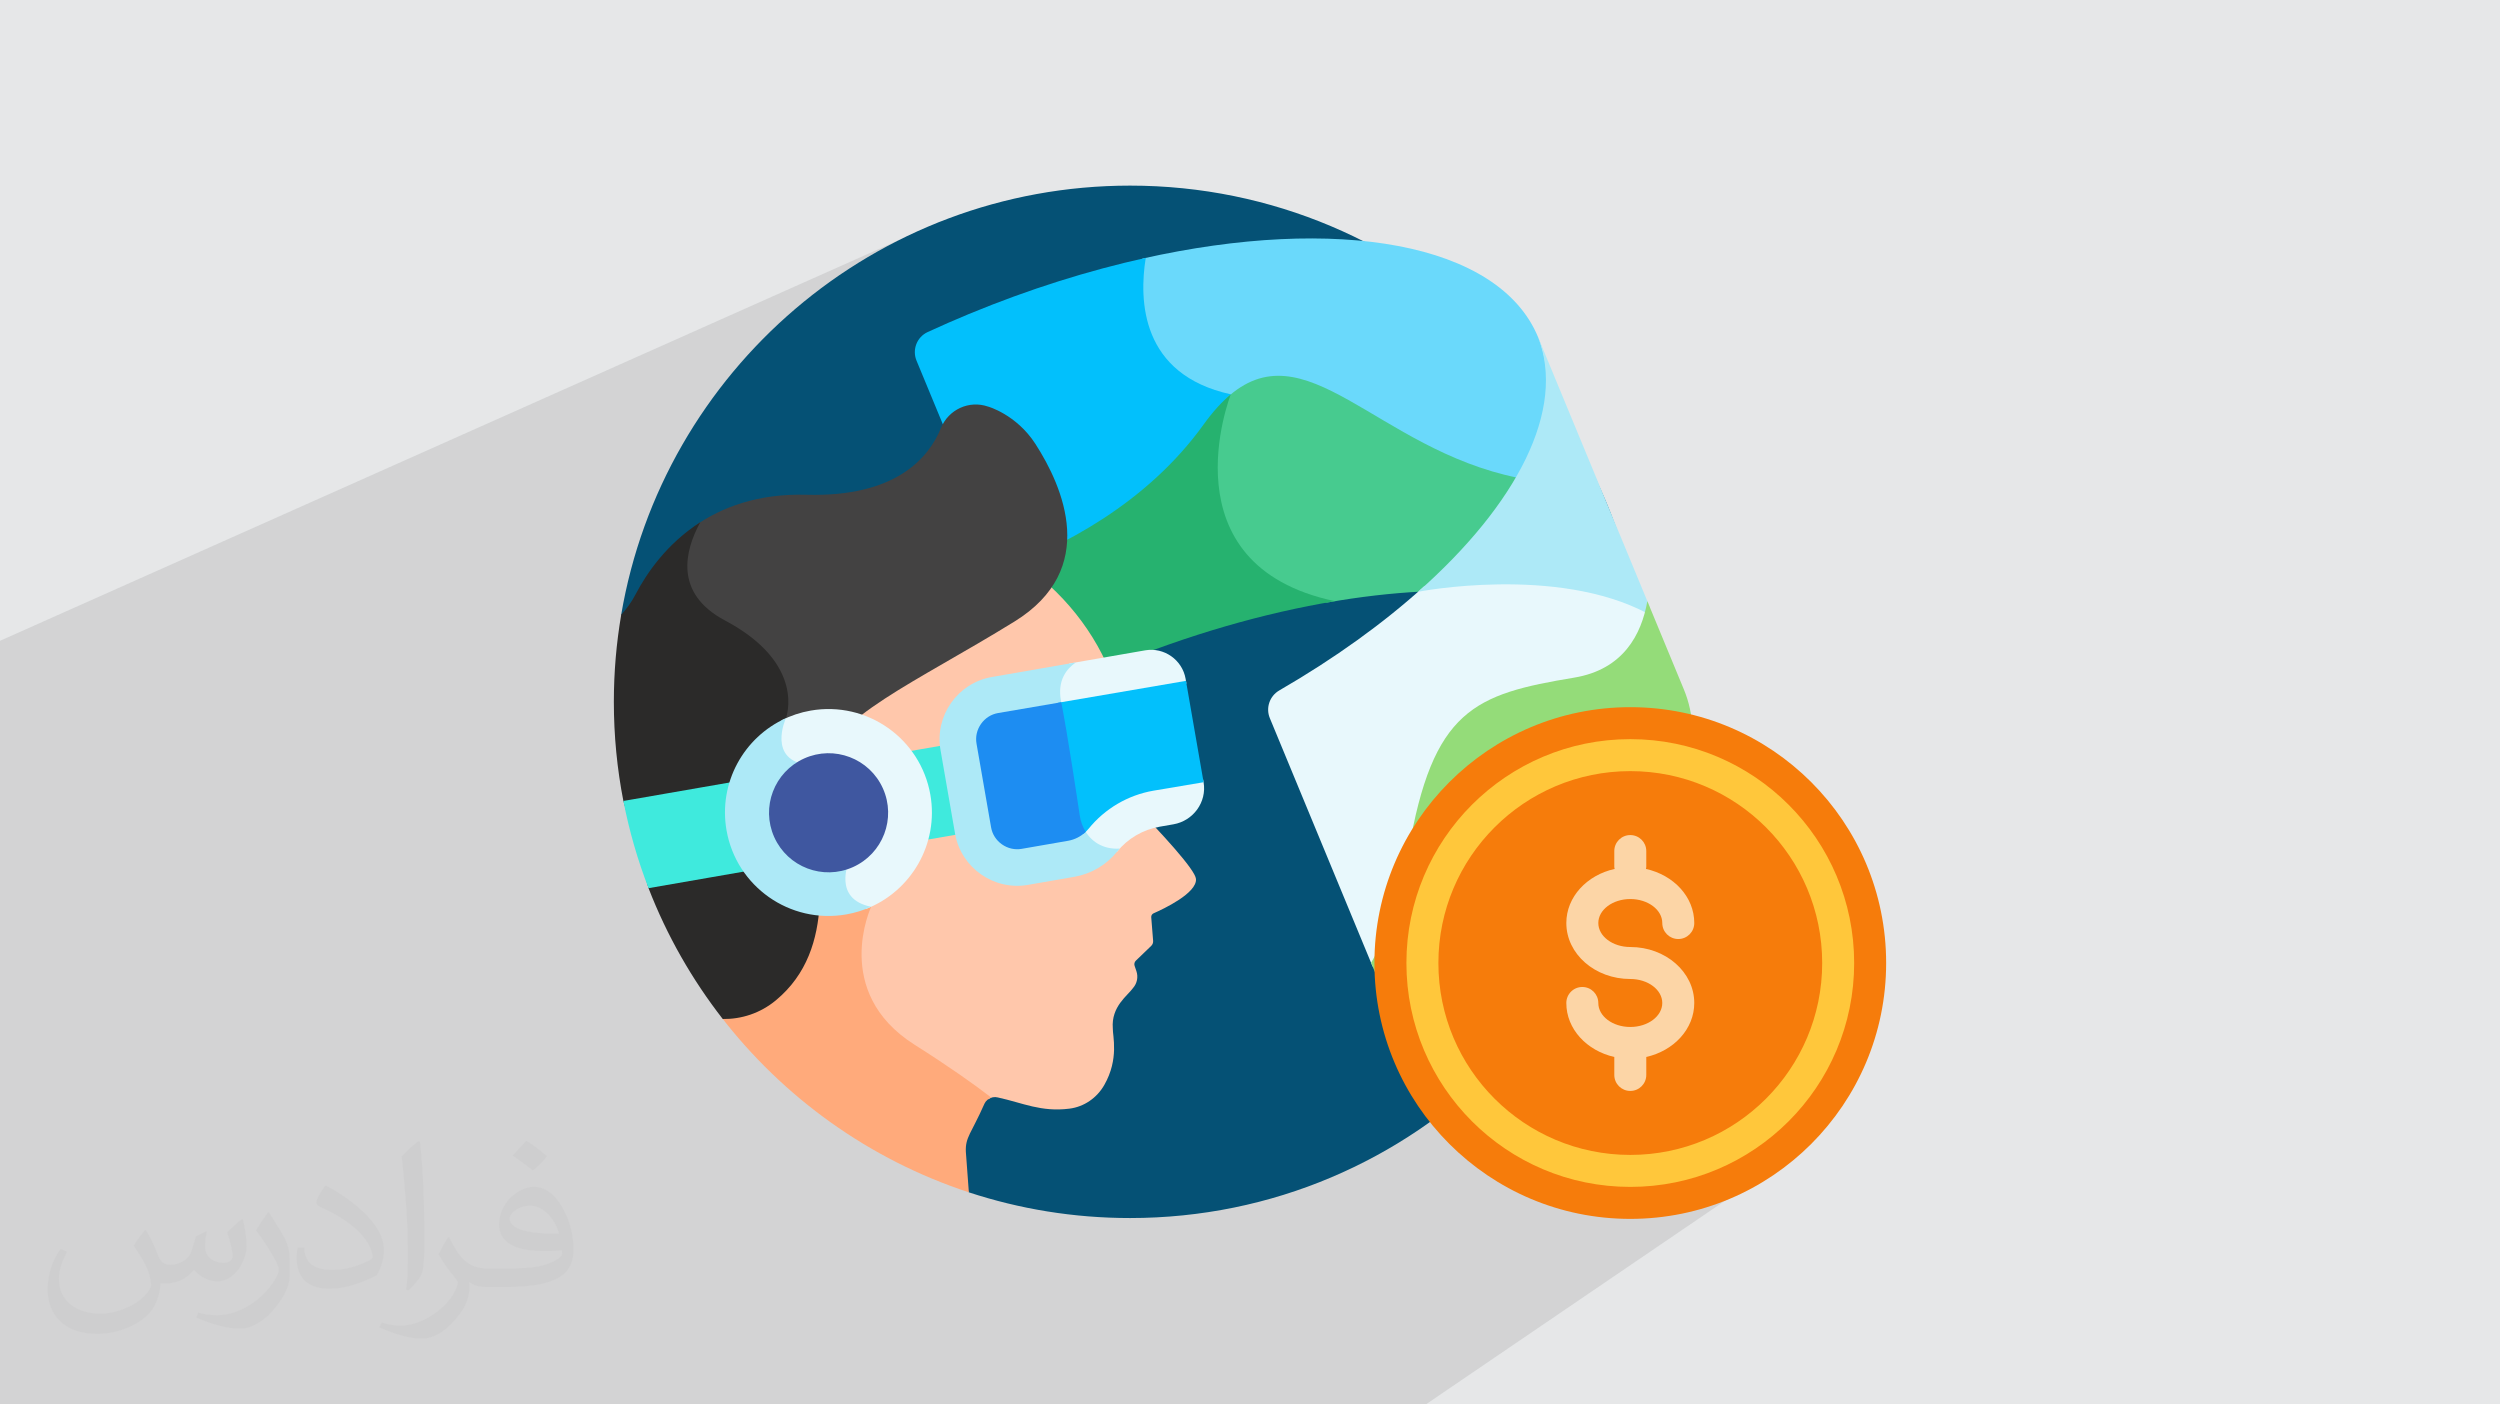 <?xml version="1.0" encoding="UTF-8"?>
<!DOCTYPE svg PUBLIC "-//W3C//DTD SVG 1.0//EN" "http://www.w3.org/TR/2001/REC-SVG-20010904/DTD/svg10.dtd">
<!-- Creator: CorelDRAW -->
<svg xmlns="http://www.w3.org/2000/svg" xml:space="preserve" width="94.192mm" height="52.917mm" version="1.0" style="shape-rendering:geometricPrecision; text-rendering:geometricPrecision; image-rendering:optimizeQuality; fill-rule:evenodd; clip-rule:evenodd"
viewBox="0 0 9404.92 5283.66"
 xmlns:xlink="http://www.w3.org/1999/xlink"
 xmlns:xodm="http://www.corel.com/coreldraw/odm/2003">
 <defs>
  <style type="text/css">
   <![CDATA[
    .fil10 {fill:#434242;fill-rule:nonzero}
    .fil11 {fill:#2B2A29;fill-rule:nonzero}
    .fil5 {fill:#02C0FC;fill-rule:nonzero}
    .fil3 {fill:#055175;fill-rule:nonzero}
    .fil15 {fill:#1D8DF2;fill-rule:nonzero}
    .fil7 {fill:#26B26F;fill-rule:nonzero}
    .fil16 {fill:#3F57A0;fill-rule:nonzero}
    .fil12 {fill:#3FEADD;fill-rule:nonzero}
    .fil6 {fill:#47CB8F;fill-rule:nonzero}
    .fil4 {fill:#6AD9FB;fill-rule:nonzero}
    .fil17 {fill:#94DC79;fill-rule:nonzero}
    .fil14 {fill:#ADE9F7;fill-rule:nonzero}
    .fil13 {fill:#E8F8FC;fill-rule:nonzero}
    .fil18 {fill:#F67C0B;fill-rule:nonzero}
    .fil9 {fill:#FFAA7B;fill-rule:nonzero}
    .fil8 {fill:#FFC7AB;fill-rule:nonzero}
    .fil2 {fill:#373435;fill-opacity:0.031}
    .fil1 {fill:#2B2A29;fill-opacity:0.102}
    .fil0 {fill:#E6E7E8}
    .fil20 {fill:#FCD5A6;fill-rule:nonzero}
    .fil19 {fill:#FFC73B;fill-rule:nonzero}
   ]]>
  </style>
 </defs>
 <g id="Layer_x0020_1">
  <polygon class="fil0" points="-0,0 9404.92,0 9404.92,5283.66 -0,5283.66 "/>
  <polygon class="fil1" points="5765.21,3478.03 6834.2,4282.37 5363.43,5283.66 -0,5283.66 -0,2410.65 3536.97,833.86 "/>
  <path class="fil2" d="M548.54 4627.69c17.95,27.21 29.6,53.36 40.96,82.43 8.45,16.91 12.93,48.09 52.57,48.09 11.61,0 28.28,-3.42 43.06,-11.61 16.63,-8.73 29.32,-21.94 35.94,-42l15.85 -53.36 38.57 -19.02 2.64 2.64c-5.27,20.09 -6.59,39.36 -6.59,54.43 0,44.63 38.57,61.56 69.22,61.56 17.95,0 34.09,-8.73 34.09,-25.11 0,-21.13 -8.98,-57.06 -20.62,-89.29 17.95,-17.95 35.94,-35.94 56.53,-50.47l3.17 1.6c8.98,38.04 14,75.56 14,100.66 0,24.57 -10.83,51.79 -19.81,69.49 -18.49,34.87 -51.25,62.62 -90.87,62.62 -30.1,0 -63.65,-15.07 -86.66,-43.06l-1.32 0c-21.66,26.96 -55.22,51.25 -108.86,51.25l-16.63 0c-2.64,35.41 -10.29,60.49 -21.94,82.95 -31.95,62.34 -126.81,106.47 -216.1,106.47 -124.17,0 -186.51,-71.59 -186.51,-166.96 0,-58.91 19.27,-113.6 48.88,-152.42l24.29 10.04c-18.49,35.41 -30.91,68.68 -30.91,101.45 0,89.29 72.66,131.83 156.4,131.83 77.68,0 173.83,-49.41 191.28,-106.72 -6.59,-62.62 -30.1,-91.93 -66.04,-148.99 10.83,-19.02 24.83,-38.04 42.28,-58.38l3.17 0 0 0 0 0 -0.02 -0.09zm1432.13 -336.04c26.15,16.39 51.79,35.66 76.87,57.85 -14,19.81 -31.45,37.79 -53.11,53.64 -25.11,-20.34 -50.19,-37.79 -75.84,-56.27 17.42,-19.55 34.62,-38.29 52.04,-55.22l0 0 0 0 0 0 0 0 0 0 0.03 0zm13.47 244.11c-42.28,0 -76.87,27.75 -76.87,48.34 0,44.13 84.53,57.85 185.72,57.31 -12.68,-51.79 -57.06,-105.68 -108.86,-105.68l0.01 0.03zm-94.86 236.19c54.96,0 103.04,-1.6 139.74,-10.83 40.96,-10.29 75.56,-30.91 75.56,-45.17 0,-3.7 0,-8.19 -1.32,-11.89 -22.98,2.11 -49.41,2.11 -72.38,2.11 -74.49,0 -131.55,-16.91 -154.02,-58.66 -5.55,-11.61 -9.51,-24.57 -9.51,-39.36 0,-40.43 17.42,-79.79 48.09,-107 25.61,-22.45 53.89,-36.44 82.67,-36.44 52.04,0 93.51,41.75 122.57,107.54 15.85,35.94 26.68,77.4 26.68,129.72 0,34.87 -9.51,64.19 -31.17,85.85 -40.43,39.11 -114.92,53.89 -229.04,53.89l-51.79 0 0 0 -13.47 0c-28.28,0 -48.62,-5.02 -64.72,-17.42l-2.64 0c0.79,6.59 1.32,12.93 1.32,19.02 0,25.61 -8.45,58.38 -25.61,84.53 -50.72,75.3 -105.68,108.04 -153.24,108.04 -48.09,0 -107,-18.49 -160.11,-42.54l9.51 -18.49c17.17,7.13 40.96,11.89 73.7,11.89 85.85,0 198.66,-82.43 212.66,-163 -3.17,-6.59 -8.98,-15.32 -17.17,-24.57 -25.11,-29.85 -40.96,-54.68 -55.75,-80.83 12.68,-25.11 24.29,-45.17 35.13,-63.4l4.49 -0.53c36.72,74.77 69.99,117.55 144.23,117.55l11.61 0 0 0 53.89 0 0 0 0 0 0 0 0 0 0 0 0.09 0.01zm-371.98 79c6.34,-34.34 6.87,-72.91 6.87,-108.86l0 -53.36c0,-99.6 -12.68,-244.36 -22.98,-338.68 17.95,-19.27 43.06,-42 62.87,-57.31l5.81 1.6c13.47,118.62 16.63,256 16.63,383.06 0,33.3 -1.32,65.79 -4.49,89.55 -1.85,30.1 -19.27,52.83 -56.53,87.7l-8.19 -3.7zm-382.8 -157.19c1.85,46.77 24.83,83.49 105.15,83.49 49.93,0 92.19,-12.93 138.96,-35.13 8.45,-3.7 12.93,-8.73 12.93,-12.93 0,-29.32 -22.45,-68.15 -60.23,-103.55 -36.72,-33.3 -85.34,-62.62 -130.76,-82.18 -15.6,-6.59 -20.62,-13.47 -20.62,-20.09 0,-13.47 17.95,-41.75 32.77,-62.09l5.02 -0.53c52.04,27.21 110.17,67.64 153.24,112.53 39.11,41.47 63.4,83.49 63.4,129.19 0,33.81 -10.29,65.51 -26.96,95.11 -57.06,28.79 -117.83,50.72 -178.06,50.72 -73.17,0 -123.1,-34.34 -123.1,-114.92 0,-8.73 0,-22.19 3.17,-39.64l25.11 0 0 0 0 0 0 0 0 0 0 0 -0.02 0zm-132.37 -132.9l45.45 73.45c16.63,27.21 32.23,56.81 32.23,103.55l0 59.7c0,48.34 -30.91,100.13 -80.83,151.38 -39.11,34.62 -73.7,49.41 -105.68,49.41 -47.55,0 -101.98,-14.79 -164.85,-41.75l7.13 -18.49c19.81,5.27 42.79,9.77 71.06,9.77 90.36,-0.53 182.8,-66.57 225.08,-147.15 5.02,-9.26 6.87,-17.95 6.87,-24.04 0,-9.26 -5.02,-19.55 -8.98,-28.79 -22.98,-43.31 -48.62,-82.95 -76.87,-119.68 14.79,-23.25 29.6,-45.7 45.7,-67.9l3.7 0.53 0 0 0 0 0 0 0 0 0 0 -0.02 0.01z"/>
  <g id="_1872981813920">
   <g>
    <path class="fil3" d="M4251.25 698.26c-960.87,0 -1758.61,697.88 -1914.33,1614.39l1307.89 2172.88c190.82,62.69 394.64,96.71 606.44,96.71 1072.53,0 1941.99,-869.45 1941.99,-1941.99 0,-1072.53 -869.46,-1941.99 -1941.99,-1941.99l0 0z"/>
    <path class="fil4" d="M4340.38 1300.67c52.73,95.93 144.92,160.26 274.12,191.32 -3.97,11.31 -9.92,29.42 -16.23,52.73 301.9,-315.98 568.96,154.94 1099.93,272.23 117.94,-197.59 154.4,-388.19 87.97,-548.68 -147.45,-356.28 -758.36,-459.35 -1488.76,-295.36 -14.26,91.37 -17.03,218.59 42.96,327.76z"/>
    <path class="fil5" d="M4535.83 1620.79c27,-37.6 53.58,-68.43 79.94,-93.49 8.18,-27.7 14.56,-43.87 14.56,-43.87 -338.46,-74.01 -345.96,-352.93 -320.09,-513.36 -214.14,47.26 -438.72,117.47 -665.1,211.16 -52.77,21.85 -104.59,44.51 -155.35,67.95 -40.59,18.72 -58.93,66.34 -41.85,107.64l333.47 805.73c218.54,-80.92 539.62,-242.77 754.43,-541.75l0 0z"/>
    <path class="fil6" d="M4628.46 2015.3c67.07,124.73 189.35,209.2 363.48,251.48 123.62,-21.78 242.91,-35.56 356.01,-41.33 157.73,-141.04 280.8,-286.62 361.61,-428.21 -531.07,-107.32 -800.87,-573.33 -1097.75,-297.41 -24.18,71.88 -91.68,314 16.65,515.47l-0.01 0z"/>
    <path class="fil7" d="M4630.27 1483.56c-33.71,27.99 -67.69,65.16 -102.37,113.44 -215.34,299.75 -537.52,461.66 -756.09,542.38l192.42 464.95c70.76,-34.11 143.63,-66.82 218.51,-97.79 288.79,-119.53 574.65,-200.88 839.57,-244.96 -642.76,-135.3 -394.55,-771.62 -392.05,-778l0 -0.01z"/>
    <path class="fil8" d="M4499.22 3306.59c-2.77,-34.58 -127.56,-170.07 -238.26,-284 -35.19,-36.22 -50.55,-87.26 -41.26,-136.89 3.88,-30.71 25.21,-90.59 9.35,-178.24 -36.39,-201.14 -138.24,-373.39 -280.78,-504.68 -32.23,47.68 -78.08,90.08 -137.4,126.69 -88.27,54.48 -170.34,101.8 -249.71,147.57 -258.01,148.77 -445.35,256.89 -498.56,416.54 124.32,36.78 119.65,318.52 118.88,345.6 -4.99,12.42 -26.59,72.46 -0.48,122.46 14.75,28.26 41.63,47.71 80.02,57.96 -24.36,64.12 -108.85,341.93 172.97,520.44 131,82.98 222.1,147.89 283.69,195.18 10.21,-7.24 23.34,-10 36.14,-6.66 94.77,20.68 162.06,55.55 269.4,42.15 55.21,-6.89 103.45,-40.63 131.03,-88.95 56.07,-98.19 31.41,-184.07 32.13,-213.05 -6.61,-82.8 55.87,-122.88 76.03,-151.81 15.3,-17.35 20.15,-41.56 12.73,-63.46l-6.81 -20.09c-2.32,-6.83 -0.48,-14.39 4.71,-19.39l57.76 -55.61c5.11,-4.92 7.75,-11.88 7.18,-18.96l-7.09 -88.73c-0.5,-6.35 3.06,-12.31 8.9,-14.88 36.61,-16.04 163.69,-75.79 159.43,-129.2l0 0z"/>
    <path class="fil9" d="M3633.52 4333.14c-2.6,-55.23 20.53,-68.93 70.16,-181.45 5.34,-11.04 14.91,-18.83 25.94,-22.35 -61.82,-47.72 -154.41,-113.88 -289.29,-199.33 -313.47,-198.59 -163.04,-518.84 -163.04,-518.84 -145.86,-28.72 -84,-169.44 -84,-169.44 0,0 13.22,-317.41 -126.66,-359.57 -15.8,41.66 -22.36,86.73 -18.34,137.02 2.48,30.91 6.1,63.65 9.93,98.31 23.31,210.71 52.34,472.95 -146.01,637.69 -57.16,47.47 -127.64,71.01 -201.18,67.8 235.17,305.8 559.32,539.53 933.77,662.53 -5.63,-76.75 -11.17,-149.95 -11.28,-152.38l0 0z"/>
    <path class="fil10" d="M3895.08 1669.83c-71.8,-111.29 -179.88,-141.2 -178.32,-140.35 -70.94,-24.6 -148.34,10.9 -176.74,80.43 -46.79,114.51 -171.91,260.59 -506.17,251.33 -181.46,-5.02 -318.19,46.37 -419.93,117.16 -33.64,68.07 -46.41,132.9 -36.94,189.03 12.32,73.16 61.04,132.79 144.8,177.22 294.92,156.47 226.78,344.85 224,352.15 -1.51,3.31 -36.76,81.97 -3.63,139.12 18.11,31.24 52.47,49.41 102.13,53.97 10.19,0.93 19.55,3.5 28.31,7.23 68.67,-204.53 365.42,-325.37 743.72,-558.84 319.08,-196.95 182.96,-506.98 78.79,-668.45l0 0z"/>
    <path class="fil11" d="M2345.18 3013.17l94.48 327.74c69.07,178.41 163.64,344.12 279.38,492.53 70.21,1.01 141.12,-21.59 199.78,-70.31 235.55,-195.62 157.34,-524.68 139.77,-744.76 -3.86,-48.48 2.56,-92.14 18.03,-132.58 -9.64,-4.01 -20.02,-6.71 -31.28,-7.75 -162.49,-14.92 -88.75,-176.3 -88.75,-176.3 0,0 79.51,-203.76 -229.25,-367.58 -192.59,-102.18 -151.25,-262.93 -92.9,-369.44 -125.46,80.28 -201.41,190.9 -243.48,271.35 -14.63,27.95 -32.82,53.66 -54.02,76.57 -18.1,106.52 -27.66,215.93 -27.66,327.6 0,127.59 12.33,252.28 35.83,372.99l0.08 -0.06z"/>
    <path class="fil12" d="M3489.87 2991.68c10.08,58.01 6.34,115.3 -8.86,168.44l126.26 -21.96c-0.21,-1.09 -0.47,-2.17 -0.66,-3.28l-54.79 -314.93c-0.95,-5.44 -1.62,-10.87 -2.19,-16.3l-132.11 22.98c35.99,46.92 61.53,102.88 72.34,165.04l0 0z"/>
    <path class="fil12" d="M2755.68 2941.77l-410.5 71.41c22.01,113.17 53.82,222.84 94.57,328.07l368.57 -64.11c-32.75,-45.71 -55.1,-98.56 -65.02,-155.59 -10.8,-62.18 -5.63,-123.47 12.38,-179.78l0 0z"/>
    <path class="fil13" d="M3980.17 2640.95c0.83,4.14 1.67,8.47 2.52,12.89l480.63 -82.39 -3.1 -17.76c-12.4,-71.32 -80.91,-119.53 -152.22,-107.12l-284.68 49.52c-31.16,27.93 -57.33,73.33 -43.15,144.86z"/>
    <path class="fil13" d="M4527.96 2943.08c-0.08,-0.49 -0.17,-0.98 -0.26,-1.48l-1.58 -9.06 -188.9 31.83c-98.35,17.1 -187.12,69.25 -249.94,146.81 -5.11,6.3 -10.87,11.93 -17.07,16.98 11.36,20.37 26.62,37.83 45.13,50.63 24.91,17.22 54.44,25.73 86.77,25.59l0.09 -0.1c40.3,-49.76 97.27,-83.23 160.37,-94.2l51.83 -9.02c74.56,-12.97 126.11,-83.37 113.57,-157.99l0 -0.01z"/>
    <path class="fil14" d="M4202.21 3204.3c3.34,-4.13 6.84,-8.1 10.4,-12 -63.26,4.19 -109.35,-26.95 -133.47,-72.15 -16.96,17 -38.8,28.48 -62.66,32.63l-174.78 30.4c-48.19,8.34 -94.78,-24.63 -103.11,-72.54l-54.78 -314.93c-8.34,-48.02 24.55,-94.75 72.52,-103.07l238.08 -40.8c-0.87,-4.53 -1.73,-8.97 -2.57,-13.2 -15.6,-78.63 20.88,-123 55.61,-146.75l-316.43 55.04c-128.45,22.34 -215.24,145.7 -192.91,274.13l54.78 314.93c22.35,128.44 145.7,215.24 274.13,192.91l174.81 -30.4c63.08,-10.97 120.06,-44.44 160.37,-94.2l0 0z"/>
    <path class="fil5" d="M4527.91 2942.71c-0.07,-0.37 -0.13,-0.75 -0.2,-1.11l-66.15 -380.32 -480.84 82.43c23.77,120.77 59.12,355.86 69.46,425.47 3.69,24.94 12.59,48.05 25.4,67.9 7.19,-5.72 13.86,-12.14 19.72,-19.38 61.26,-75.63 147.8,-126.46 243.69,-143.14l-0.01 0 188.92 -31.83z"/>
    <path class="fil15" d="M4061.93 3067.44c-8.77,-59.07 -45.3,-302.72 -69.5,-425.74l-237.85 40.77c-25.91,4.51 -48.66,19.04 -64.05,40.92 -15.4,21.88 -21.39,48.2 -16.88,74.11l54.79 314.92c4.5,25.92 19.03,48.67 40.91,64.06 21.88,15.39 48.16,21.35 74.11,16.88l174.8 -30.4c25.04,-4.36 48,-16.19 66.18,-33.62 -11.53,-18.37 -19.17,-39.54 -22.49,-61.9l0 -0.01z"/>
    <path class="fil13" d="M2942.12 2835.92c18.11,31.24 52.47,49.41 102.13,53.97 143.23,13.16 138.03,320.94 137.23,349.29 -4.99,12.43 -26.6,72.46 -0.48,122.47 14.46,27.7 40.65,46.88 77.85,57.29 168.71,-66.04 273.43,-243.6 241.17,-429.04 -36.83,-211.76 -238.37,-353.57 -450.14,-316.74 -38.95,6.78 -75.52,19.17 -109.05,36.14 -8.92,24.92 -24.46,82.19 1.29,126.62z"/>
    <path class="fil14" d="M3183.28 3440.05c33.19,-5.77 64.66,-15.6 94.01,-28.88 -145.86,-28.72 -84,-169.44 -84,-169.44 0,0 14.54,-348.76 -147.96,-363.69 -162.46,-14.93 -88.79,-176.23 -88.79,-176.23 -158.2,71.14 -254.5,242.66 -223.4,421.49 36.83,211.77 238.37,353.58 450.14,316.75z"/>
    <circle class="fil16" transform="matrix(0.274 -0.123 0.123 0.274 3117.1 3057.62)" r="745.87"/>
    <path class="fil13" d="M5356.97 2206.47c-151.17,136.95 -334.98,269.83 -544.22,390.81 -36.36,21.03 -51.73,65.59 -35.66,104.39l386.93 934.97c57.23,-95.76 112.61,-233.46 146.11,-430.25 44.45,-261.14 104.74,-410.24 201.6,-498.55 97.61,-89 232.41,-117.01 412.18,-146.89 98.13,-16.32 173.2,-61.92 223.13,-135.54 27.37,-40.34 44.8,-85.51 55.66,-130.85 -301.99,-163.83 -743.12,-104.83 -845.74,-88.1l0 0z"/>
    <path class="fil14" d="M5786.07 1268.3c106.11,271.81 -78.2,627.83 -451.08,957.83l0.01 0.01c0,0 520.4,-101.43 864.13,82.41 2.41,-8.89 4.63,-17.78 6.53,-26.68l-419.48 -1013.61 -0.11 0.04z"/>
    <path class="fil17" d="M6334.66 2593.57l-137.4 -332c-22.03,125.54 -90.58,256.96 -275.29,287.65 -375.18,62.36 -532.25,118.81 -623.56,655.17 -32.26,189.53 -85.28,323.62 -140.34,417.84l106.3 256.86c19.39,46.87 75.79,65.75 119.54,40.1 698,-409.12 1106.26,-949.88 950.75,-1325.62z"/>
   </g>
   <g>
    <circle class="fil18" cx="6133.09" cy="3622.86" r="962.54"/>
    <path class="fil19" d="M6133.09 2780.62c-465.17,0 -842.23,377.07 -842.23,842.23 0,465.17 377.07,842.23 842.23,842.23 465.17,0 842.23,-377.07 842.23,-842.23 0,-465.17 -377.07,-842.23 -842.23,-842.23zm0 1564.15c-398.68,0 -721.92,-323.24 -721.92,-721.92 0,-398.68 323.24,-721.92 721.92,-721.92 398.68,0 721.92,323.24 721.92,721.92 0,398.68 -323.24,721.92 -721.92,721.92z"/>
    <path class="fil20" d="M6191.88 3268.88c0.25,-2.42 1.38,-4.5 1.38,-7.05l0 -60.17c0,-33.26 -26.89,-60.16 -60.16,-60.16 -33.27,0 -60.16,26.9 -60.16,60.16l0 60.17c0,2.53 1.13,4.63 1.38,7.05 -104.31,23.04 -181.84,105.04 -181.84,203.52 0,116.27 107.75,210.55 240.63,210.55 66.42,0 120.33,40.42 120.33,90.24 0,49.81 -53.91,90.24 -120.33,90.24 -66.42,0 -120.33,-40.43 -120.33,-90.24 0,-33.27 -26.9,-60.17 -60.16,-60.17 -33.27,0 -60.17,26.9 -60.17,60.17 0,97.99 76.87,179.62 180.5,203.09l0 67.62c0,33.26 26.89,60.16 60.16,60.16 33.27,0 60.16,-26.9 60.16,-60.16l0 -67.62c103.59,-23.47 180.5,-105.1 180.5,-203.09 0,-116.28 -107.76,-210.55 -240.64,-210.55 -66.41,0 -120.33,-40.43 -120.33,-90.24 0,-49.81 53.92,-90.24 120.33,-90.24 66.42,0 120.33,40.43 120.33,90.24 0,33.26 26.9,60.16 60.17,60.16 33.26,0 60.16,-26.9 60.16,-60.16 0,-98.48 -77.53,-180.49 -181.85,-203.52l-0.04 0z"/>
   </g>
  </g>
 </g>
</svg>
